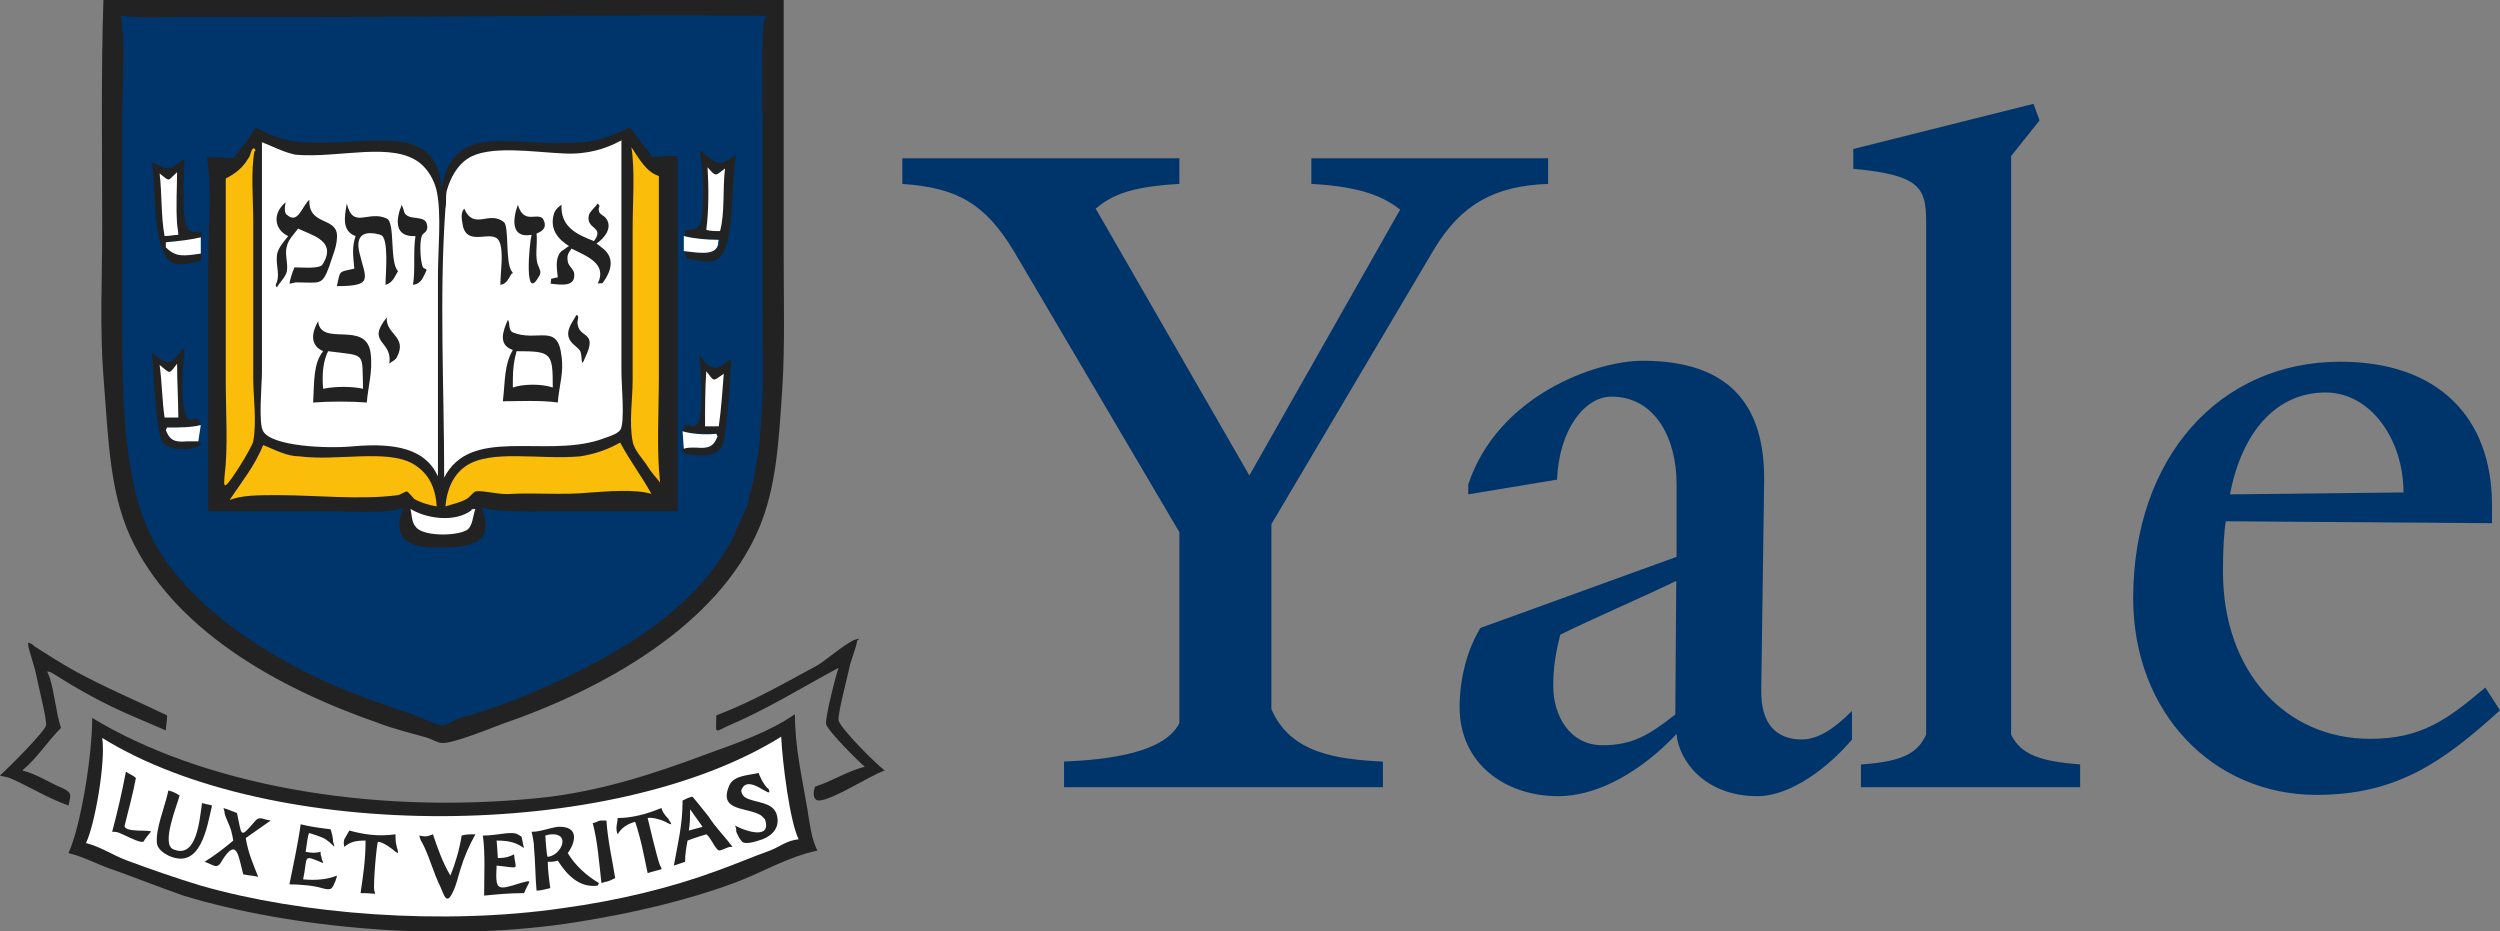<svg xmlns="http://www.w3.org/2000/svg" width="153" height="57" viewBox="0 0 153 57" fill="none"><rect x="0" y="0" width="153" height="57" fill="#808080" stroke="none"/><g clip-path="url(#clip0_2071_506)"><path d="M87.764 15.255L77.81 32.078V43.392C78.964 46.118 81.858 46.471 84.635 46.608V48.177H65.119V46.608C67.896 46.49 71.279 46.059 72.178 44.255V32.569L62.049 15.373C60.289 12.471 58.607 11.49 55.224 11.255V9.686H72.178V11.255C68.971 11.431 67.955 12.039 67.055 12.765L76.461 29.098L85.691 12.824C84.733 12.098 83.462 11.431 80.255 11.255V9.686H94.745V11.255C91.499 11.373 89.446 12.471 87.764 15.255ZM107.554 48.726C104.288 48.726 102.724 46.49 102.606 44.922C100.553 47.098 97.894 48.726 95.371 48.726C92.105 48.726 89.328 46.726 89.328 43.275C89.328 41.588 89.759 39.824 90.6 38.431L102.606 34.078V29.608C102.606 26.882 101.335 24.275 98.617 24.275C96.994 24.275 95.41 26.275 95.293 29.353L89.856 30.255V29.647C91.675 24.196 97.639 22.078 100.534 22.078C106.029 22.078 108.023 24.98 107.965 29.471L107.789 42.177C107.73 44.667 109.06 45.255 110.272 45.255C111.23 45.255 112.208 44.647 113.342 43.51V45.255C112.012 46.843 109.666 48.726 107.554 48.726ZM95.488 38.843C95.254 39.804 95.058 40.667 95.058 41.98C95.058 43.804 96.075 45.608 98.07 45.608C99.888 45.608 100.905 45 102.528 43.726L102.587 35.549C101.042 36.314 97.17 38 95.488 38.843ZM113.89 48.177V46.784C116.608 46.608 117.39 46 117.879 44.961V13.608C117.879 11.549 117.586 10.706 113.42 10.333V9.118L124.45 6.353L124.821 7.373L123.081 9.549V44.961C123.687 46.177 124.821 46.588 127.305 46.784V48.177H113.89ZM141.776 48.647C135.44 48.647 130.551 43.627 130.551 36.608C130.551 28.02 135.811 22.137 143.223 22.137C149.206 22.137 152.511 25.529 152.511 30.922V32.02L136.222 31.902C136.104 32.569 136.046 33.667 136.046 34.98C136.046 41.157 139.918 45.216 145.041 45.216C148.111 45.216 149.695 44.118 152.101 42.078L153 43.471C149.558 46.588 146.723 48.647 141.776 48.647ZM142.323 24.02C139.312 24.02 137.2 26.431 136.476 30.255L147.095 30.137C147.095 26.922 145.1 24.02 142.323 24.02Z" fill="#00356B"></path><path d="M6.33 -0.029C6.178 4.567 6.254 9.392 6.254 14.065C6.254 16.975 6.101 20.115 6.33 23.026C6.636 26.932 6.712 29.996 7.935 32.753C10.532 38.498 16.948 42.098 23.136 44.242C24.129 44.625 25.122 44.855 26.191 45.161C26.42 45.238 26.802 45.468 27.031 45.468C27.642 45.544 30.087 44.549 30.698 44.319C36.962 42.174 43.913 38.268 46.434 32.37C47.503 29.843 47.656 27.162 47.885 23.639C48.038 21.111 47.962 18.277 47.962 15.673V-0.105L6.33 -0.029ZM52.468 39.111C51.934 39.187 50.559 40.413 50.024 40.719C48.038 41.791 46.052 42.94 43.837 43.783C43.837 44.855 43.684 44.855 44.448 44.472C46.969 43.4 49.031 42.098 51.323 40.872C51.17 41.255 50.482 43.936 50.559 44.319C50.635 44.702 52.545 46.617 52.927 46.923C51.781 47.229 51.017 47.766 49.871 48.148C49.871 48.225 49.795 48.378 49.795 48.532C49.795 48.761 49.871 48.991 50.1 48.991C50.941 48.991 53.232 47.459 54.149 47.153C53.691 46.846 51.399 44.549 51.323 44.089C51.246 43.706 51.934 41.179 52.01 40.719C52.163 40.183 52.392 39.647 52.468 39.187C52.545 39.187 52.621 39.034 52.468 39.111ZM1.747 39.34C1.594 39.34 2.129 40.796 2.205 41.255C2.282 41.715 2.893 44.089 2.817 44.395C2.74 44.778 0.372 47.153 -0.01 47.459C0.219 47.536 0.372 47.536 0.601 47.612C1.824 48.148 2.893 48.838 4.192 49.297C4.344 48.608 4.421 48.532 3.81 48.225C3.046 47.919 2.282 47.383 1.365 47.153C2.282 46.387 2.893 45.391 3.733 44.549C3.428 43.63 3.351 42.481 3.046 41.485L2.893 41.102C2.893 41.102 2.969 41.025 3.428 41.332C4.879 42.251 6.407 43.093 8.011 43.783C8.698 44.089 9.462 44.395 10.15 44.702C10.15 44.472 10.226 44.089 10.226 43.783C8.316 42.864 6.483 42.098 4.65 41.102C3.81 40.642 2.969 40.106 2.129 39.57C2.129 39.57 1.9 39.34 1.747 39.34ZM48.649 43.706C47.121 44.778 45.135 45.468 43.226 46.157C40.17 47.306 36.733 48.455 32.99 48.838C22.372 49.91 12.212 47.919 5.643 43.936C5.643 46.234 4.955 50.523 4.192 52.208C5.108 52.438 5.796 52.821 6.636 53.127C8.164 53.663 9.691 54.276 11.219 54.812C17.788 56.803 27.337 57.723 35.358 56.421C38.719 55.884 42.003 55.118 44.906 54.046C46.587 53.433 48.191 52.438 50.024 52.055C49.642 51.289 49.566 50.446 49.413 49.527C49.107 47.689 48.649 45.774 48.649 43.706Z" fill="#222222"></path><path d="M46.739 0.967C37.497 0.891 27.795 1.044 18.4 1.044H10.914C9.768 1.044 8.469 1.12 7.4 0.967C7.705 2.959 7.476 5.486 7.476 7.631V18.89C7.476 25.324 7.553 30.838 10.226 34.438C12.136 37.043 14.733 38.957 17.636 40.566C19.927 41.868 22.448 42.787 25.198 43.706C25.657 43.859 26.573 44.319 27.032 44.395C27.337 44.395 27.872 44.013 28.177 43.936C30.163 43.4 31.844 42.711 33.601 41.944C37.955 39.953 42.309 37.425 44.601 33.366C44.906 32.907 45.059 32.37 45.288 31.911C45.441 31.605 45.594 31.221 45.746 30.915C45.823 30.685 45.823 30.609 45.823 30.456C45.899 30.226 45.976 29.996 46.052 29.69C46.128 29.46 46.128 29.23 46.205 28.924C46.281 28.617 46.281 28.311 46.358 28.005C46.434 27.622 46.51 27.162 46.51 26.703C46.51 26.396 46.587 26.013 46.587 25.554C46.739 23.562 46.663 21.341 46.663 19.35V7.324C46.663 5.41 46.587 3.112 46.739 1.35C46.739 1.197 47.121 0.967 46.739 0.967Z" fill="#00356B"></path><path d="M38.566 7.784C37.726 8.167 36.809 8.626 35.587 8.703C31.462 9.086 27.719 7.248 27.032 11.537C26.726 7.248 22.372 9.009 18.476 8.703C17.33 8.626 16.414 8.243 15.65 7.784C15.268 8.473 14.733 9.086 14.275 9.699C13.74 9.622 13.205 9.622 12.671 9.622C12.976 11.613 12.747 13.988 12.747 16.056V31.298H20.538C21.913 31.298 23.67 31.451 24.663 31.068C24.052 32.753 24.663 33.519 26.726 33.519C28.941 33.519 30.316 33.213 29.476 31.068C30.622 31.374 32.302 31.298 33.83 31.298H41.469V9.545C40.934 9.545 40.399 9.545 39.941 9.622C39.483 9.009 38.948 8.396 38.566 7.784ZM42.92 9.239C42.844 9.239 42.844 9.316 42.844 9.392C42.996 10.388 43.073 11.613 42.996 12.762C42.92 13.681 42.92 14.141 41.927 14.064C41.927 14.218 41.927 14.294 41.927 14.447C42.538 14.601 43.226 14.677 44.066 14.677C44.066 14.83 44.066 14.907 43.989 15.06C43.684 15.673 42.614 15.443 41.927 15.367C41.927 15.52 42.003 15.749 42.003 15.826C42.538 15.903 43.378 16.132 43.837 15.903C45.059 15.29 44.677 11.154 45.059 9.469C44.219 10.005 44.066 10.235 43.302 9.545C43.149 9.545 42.996 9.239 42.92 9.239ZM11.296 9.699C10.303 10.464 10.379 10.464 9.31 9.928C9.539 11.613 9.31 15.749 10.684 16.132C11.219 16.286 11.83 16.056 12.289 15.979C12.289 15.903 12.365 15.673 12.365 15.52C11.296 15.673 10.837 15.749 10.226 15.137C10.226 15.137 10.226 14.907 10.226 14.83C10.99 14.754 11.754 14.754 12.365 14.524C12.365 14.447 12.365 14.294 12.365 14.218C12.136 14.218 11.83 14.218 11.678 14.141C10.99 13.911 11.296 10.618 11.296 9.699ZM11.296 21.264C11.066 21.494 10.837 21.8 10.608 22.03C10.15 22.413 9.692 21.877 9.31 21.57C9.386 22.643 9.539 26.396 9.921 27.009C10.226 27.468 10.914 27.545 11.601 27.468C12.594 27.315 12.518 26.855 11.448 27.009C10.684 27.085 10.379 26.932 10.15 26.319L10.226 26.166C10.99 26.166 11.754 26.166 12.289 26.013C12.059 25.17 11.754 26.013 11.448 25.553C10.99 24.864 11.219 22.107 11.296 21.264ZM42.767 21.724C42.92 22.566 43.073 25.324 42.691 25.936C42.309 26.396 42.003 25.553 41.774 26.396C42.385 26.549 43.073 26.549 43.837 26.549L43.913 26.702C43.684 27.315 43.378 27.468 42.614 27.392C41.469 27.238 41.469 27.775 42.462 27.851C43.226 27.928 43.837 27.851 44.142 27.392C44.524 26.779 44.677 23.026 44.753 21.953C44.448 22.183 43.913 22.719 43.455 22.413C43.226 22.336 42.996 21.953 42.767 21.724Z" fill="#222222"></path><path d="M37.955 8.626C37.114 9.086 35.968 9.469 34.517 9.392C32.684 9.316 29.934 8.856 28.635 9.699C28.024 10.082 27.566 10.848 27.337 11.69C27.26 12.073 27.337 12.379 27.26 12.762C26.878 18.124 27.184 23.792 27.184 29.23C28.788 26.09 33.219 28.004 36.656 26.932C37.038 26.779 37.725 26.626 37.955 26.319C38.26 25.936 38.031 23.485 38.031 22.796V8.55C38.107 8.626 37.955 8.626 37.955 8.626ZM16.031 8.703V22.796C16.031 23.485 15.802 25.936 16.108 26.396C16.642 27.315 20.003 27.468 21.608 27.315C24.205 27.085 26.038 27.468 26.802 29.153V16.898C26.802 15.213 27.031 13.145 26.726 11.69C26.573 11.001 26.191 10.388 25.733 10.005C24.052 8.626 20.767 9.699 18.094 9.469C17.33 9.316 16.642 8.933 16.031 8.703ZM43.302 10.235C43.378 11.46 43.378 12.916 43.225 14.065C43.455 14.141 43.684 14.141 44.066 14.141C44.371 13.069 44.218 11.537 44.371 10.311C43.76 10.771 43.837 10.848 43.302 10.235ZM10.837 10.541C10.226 11.077 10.455 11.154 9.768 10.618C9.92 11.843 9.844 13.222 10.073 14.447C10.379 14.447 10.684 14.371 10.913 14.371C10.913 14.141 10.837 13.835 10.837 13.681C10.761 12.609 10.837 11.384 10.837 10.541ZM41.85 14.447V15.367C42.614 15.443 43.684 15.673 43.913 15.06C43.989 14.907 43.913 14.83 43.989 14.677C43.225 14.677 42.462 14.601 41.85 14.447ZM12.288 14.524C11.677 14.677 10.913 14.754 10.149 14.83C10.149 14.83 10.149 15.06 10.149 15.137C10.761 15.749 11.219 15.673 12.288 15.52V14.524ZM10.837 22.26C10.302 22.949 10.455 22.873 9.768 22.337C9.92 23.409 9.92 24.558 10.073 25.553C10.302 25.553 10.684 25.553 10.913 25.553C10.913 24.558 10.837 23.332 10.837 22.26ZM43.225 22.72C43.149 23.792 43.149 25.017 43.149 26.09C43.378 26.09 43.76 26.09 43.989 26.09C44.142 25.017 44.218 23.868 44.295 22.873C43.607 23.332 43.76 23.409 43.225 22.72ZM12.288 26.013C11.677 26.166 10.99 26.166 10.226 26.166L10.149 26.319C10.379 26.932 10.684 27.085 11.448 27.009C11.754 27.009 11.983 27.009 12.136 27.009L12.288 26.013ZM41.774 26.396L41.85 27.468C42.003 27.392 42.232 27.392 42.614 27.392C43.378 27.468 43.684 27.315 43.913 26.702L43.837 26.549C43.073 26.626 42.309 26.549 41.774 26.396ZM25.122 31.145C25.198 31.451 25.198 31.987 25.427 32.217C25.809 32.83 27.872 32.83 28.559 32.447C28.941 32.217 28.941 31.528 29.094 31.145C29.094 31.145 28.788 31.145 28.864 31.221C27.872 31.987 26.114 31.758 25.122 31.145ZM47.809 45.085C37.496 51.519 16.642 51.595 6.254 45.161C6.483 46.617 5.795 50.523 5.261 51.595C6.177 51.825 6.941 52.361 7.782 52.667C9.233 53.203 10.761 53.74 12.288 54.199C18.399 55.961 27.108 56.65 34.441 55.578C37.802 55.118 41.01 54.352 43.913 53.28C44.982 52.897 46.052 52.438 47.121 52.055C47.732 51.825 48.114 51.442 48.878 51.365C48.343 50.293 47.885 46.693 47.809 45.085Z" fill="white"></path><path d="M38.642 9.009C38.871 10.465 38.718 12.38 38.718 13.988V23.256C38.718 24.405 38.489 25.86 38.718 27.009C38.795 27.545 39.406 28.158 39.635 28.541C39.864 28.924 40.17 29.23 40.399 29.536C40.17 27.545 40.323 25.171 40.323 23.026V10.771C39.559 10.541 39.1 9.699 38.642 9.009ZM15.573 9.086H15.497C15.344 9.163 15.344 9.546 15.191 9.699C14.886 10.235 14.427 10.618 13.816 10.924V23.332C13.816 25.247 13.969 27.392 13.74 29.154C13.74 29.307 13.663 29.766 13.816 29.69C14.045 29.613 15.42 27.392 15.497 27.009C15.726 25.783 15.497 24.328 15.497 23.103V13.528C15.497 12.15 15.344 10.541 15.573 9.239C15.649 9.316 15.649 9.163 15.573 9.086ZM37.955 27.085C37.267 27.468 36.503 27.775 35.51 27.928C33.066 28.158 30.01 27.468 28.483 28.541C27.719 29.077 27.337 29.996 27.26 30.992C27.719 30.838 28.177 30.762 28.559 30.532C28.712 30.456 28.941 30.149 29.094 30.073C29.628 29.996 30.545 30.302 31.309 30.226C32.76 30.149 34.441 30.302 36.045 30.149C37.114 30.073 38.871 29.919 39.864 30.226C39.33 29.23 38.566 28.234 37.955 27.085ZM16.108 27.239C15.573 28.541 14.809 29.46 14.045 30.609C14.733 30.302 15.879 30.302 16.948 30.302C19.316 30.302 22.066 30.609 24.358 30.302C24.434 30.302 24.816 30.073 24.892 30.073C24.969 30.073 25.274 30.456 25.351 30.532C25.733 30.762 26.267 30.915 26.726 30.992C26.649 29.766 26.191 28.924 25.274 28.387C23.67 27.468 20.615 28.234 18.323 27.928C17.559 27.928 16.872 27.545 16.108 27.239Z" fill="#FABD0A"></path><path d="M17.483 12.38C16.643 13.069 16.796 14.065 17.636 14.448C17.407 14.754 17.025 15.137 16.948 15.597C16.872 16.363 17.178 16.822 16.872 17.435C16.872 17.435 16.872 17.511 16.948 17.588C17.101 17.282 17.483 16.975 17.559 16.592C17.636 16.056 17.407 15.52 17.559 15.06C17.636 14.677 18.018 14.294 18.247 13.988C19.011 14.371 20.386 14.677 19.927 15.826C19.851 15.979 19.775 16.209 19.622 16.286C19.24 16.439 18.476 16.363 18.018 16.363C17.865 16.745 17.789 16.975 17.712 17.358C17.789 17.358 18.094 17.282 18.094 17.282C19.622 17.282 19.698 17.511 20.157 16.286C20.309 15.75 20.691 14.984 20.615 14.294C20.462 13.299 18.858 13.758 18.934 12.226C18.476 12.609 18.247 13.758 17.559 13.146C17.407 13.069 17.407 12.686 17.483 12.38ZM21.226 12.456C21.073 13.299 20.921 14.141 21.761 14.448C21.532 15.137 21.608 15.597 21.684 16.439C20.691 16.669 20.844 16.516 20.615 17.511C22.907 17.511 22.372 17.052 21.99 15.443C21.761 14.448 22.219 14.065 23.289 14.371C23.823 14.524 23.594 16.745 23.594 17.435C24.052 17.282 24.129 16.975 24.358 16.592C23.823 16.056 24.205 13.605 23.671 13.375C22.525 12.839 21.608 14.065 21.226 12.456ZM36.58 12.456C36.427 12.686 36.122 12.916 36.045 13.146C35.816 14.065 37.038 13.835 36.351 14.754C35.358 14.371 34.288 13.912 34.365 12.533C34.136 12.686 33.983 12.839 33.906 13.069C33.601 14.065 34.212 14.677 34.823 15.06C34.67 15.137 34.517 15.29 34.365 15.367C33.983 15.75 34.059 16.286 34.136 16.975C34.059 16.975 33.83 17.052 33.754 17.052C33.677 17.128 33.754 17.282 33.677 17.358C34.365 17.435 35.281 17.588 35.129 16.669C35.052 16.439 34.747 16.209 34.747 15.979C34.67 15.597 34.823 15.443 34.976 15.214C35.892 15.673 37.191 16.133 36.58 17.358C36.886 17.282 36.809 17.435 36.962 17.205C37.497 16.439 37.573 15.673 36.809 15.137C36.733 15.06 36.504 14.907 36.504 14.907C36.962 14.601 37.573 13.912 37.038 13.299C36.962 13.222 36.656 13.069 36.656 12.916C36.58 12.609 36.809 12.686 36.58 12.456ZM24.587 12.533C24.205 13.452 24.129 14.524 25.427 14.448C25.275 15.367 25.427 16.516 25.275 17.435C25.809 17.358 25.886 16.975 26.115 16.516C26.038 16.439 25.962 16.439 25.886 16.363C25.733 16.056 25.657 14.907 25.809 14.448C25.886 14.218 26.268 14.218 26.115 13.682C25.962 13.146 24.969 13.528 24.74 12.992C24.74 12.916 24.587 12.533 24.587 12.533ZM31.691 12.533C31.386 13.375 31.233 14.601 32.532 14.371C32.379 14.984 32.073 18.584 32.99 16.899C33.066 16.822 33.066 16.745 33.066 16.592L32.99 16.363C32.684 15.826 32.913 14.984 32.837 14.294C33.219 14.141 33.525 13.912 33.219 13.375C32.837 12.992 32.073 13.758 31.691 12.533ZM28.407 12.763C28.177 13.069 28.254 13.375 28.33 13.835C28.636 15.137 30.163 13.988 30.545 14.754C30.851 15.367 30.622 16.669 30.622 17.435C31.004 17.358 31.08 17.128 31.309 16.745C31.462 16.745 31.309 16.592 31.309 16.592C30.927 16.056 31.157 13.912 30.851 13.605C29.934 12.839 29.018 14.141 28.407 12.763ZM35.281 19.273C34.976 19.809 34.441 20.422 35.052 21.035C35.129 21.111 35.434 21.341 35.511 21.494C35.663 21.801 35.511 22.643 35.816 21.877C36.58 20.269 35.511 20.728 35.358 19.886C35.281 19.579 35.511 19.35 35.281 19.273ZM23.671 19.426C22.372 21.035 24.052 20.805 23.823 22.26C23.976 22.107 24.129 22.107 24.282 21.877C24.969 20.575 23.594 20.498 23.671 19.426ZM31.08 19.579C30.774 20.269 30.469 21.111 31.386 21.418C30.851 22.337 30.927 23.256 30.774 24.558C31.768 24.558 33.066 24.481 34.136 24.634C34.212 23.639 34.517 22.796 34.365 21.8C34.136 19.733 32.913 20.958 31.386 20.345C31.08 20.192 31.233 19.733 31.08 19.579ZM19.469 19.656C19.087 20.345 18.934 21.111 19.775 21.494C19.164 22.26 19.24 23.332 19.164 24.634C20.157 24.558 21.455 24.558 22.448 24.634C22.525 23.639 22.83 22.72 22.677 21.571C22.372 19.579 19.622 21.264 19.469 19.656ZM7.705 47.23C7.476 48.455 7.171 49.757 6.865 50.906C7.018 50.906 7.171 50.906 7.324 50.983C7.705 51.136 8.24 51.442 8.622 51.519C8.622 51.519 8.851 51.519 8.775 51.519C8.851 51.365 9.157 50.983 9.233 50.906C9.31 50.753 7.553 50.983 7.629 50.523C7.858 49.604 8.164 48.455 8.317 47.612C8.164 47.459 7.935 47.383 7.705 47.23ZM46.434 47.306C45.746 47.459 44.83 47.459 44.601 48.149C43.99 49.681 45.746 49.374 46.587 49.91C46.663 49.987 46.739 50.063 46.816 50.14C47.274 51.519 45.365 50.753 44.983 50.523C45.059 50.676 45.059 50.753 45.059 50.906C45.135 51.059 45.212 51.289 45.365 51.442C45.517 51.748 46.205 51.519 46.663 51.365C47.274 51.136 47.809 50.6 47.503 49.757C47.198 49.068 46.281 49.144 45.67 48.838C45.365 48.685 45.365 48.378 45.365 48.378C45.746 47.23 47.351 49.068 47.045 48.302C46.739 48.072 46.434 47.383 46.434 47.306ZM10.303 48.378C10.15 49.221 9.462 50.829 9.615 51.672C9.692 51.978 9.997 52.208 10.303 52.361C12.289 53.28 12.671 50.6 12.976 49.297C12.747 49.221 12.594 49.221 12.365 49.144C12.212 50.14 12.06 52.591 10.608 51.978C9.844 51.672 10.837 49.297 10.99 48.685C10.761 48.532 10.608 48.455 10.303 48.378ZM42.385 48.761C42.233 48.761 41.927 48.914 41.774 48.991C41.774 50.523 41.469 51.672 41.24 52.974C41.469 52.897 41.698 52.821 41.927 52.744C41.927 52.285 42.004 51.825 42.08 51.442C42.462 51.289 43.226 51.059 43.226 51.059C43.455 51.212 43.684 51.748 43.837 51.902C43.99 52.131 44.066 52.055 44.448 51.902C44.601 51.825 44.754 51.825 44.83 51.825C44.371 51.212 43.76 50.6 43.379 49.987C43.149 49.681 42.385 48.761 42.385 48.761ZM40.476 49.451C39.559 49.834 38.642 50.063 37.802 50.063C37.802 50.217 37.726 50.523 37.726 50.676C37.726 50.906 37.802 51.059 37.802 51.059C38.031 50.676 38.337 50.446 38.872 50.293C39.254 51.442 39.406 52.361 39.636 53.434C40.629 53.127 40.552 53.28 40.399 52.974C40.247 52.668 39.636 50.063 39.636 50.063C39.941 49.987 40.629 50.217 40.858 50.37C40.858 50.37 41.011 50.446 41.087 50.446C41.011 50.217 40.858 50.14 40.934 50.14C40.629 49.834 40.552 49.681 40.476 49.451ZM13.664 49.451C13.664 49.374 13.74 49.681 13.74 49.681C13.74 49.91 13.893 50.14 13.969 50.37C14.122 50.676 14.198 50.983 14.275 51.442C13.74 51.902 13.129 52.361 12.518 52.744C13.053 52.897 13.282 53.28 13.587 52.668C14.504 51.212 14.58 52.361 14.886 53.51C15.268 53.587 15.497 53.587 15.803 53.663C15.497 52.897 15.191 52.208 15.039 51.289C15.573 50.906 16.032 50.6 16.567 50.217C16.032 50.14 15.879 49.91 15.573 50.293C14.657 51.365 14.809 51.136 14.504 49.757C14.275 49.68 13.969 49.527 13.664 49.451ZM37.115 50.217C36.962 50.217 36.886 50.217 36.733 50.217C36.656 50.217 36.427 50.37 36.274 50.37C36.58 51.519 36.656 52.744 36.809 54.046L37.038 53.97C37.191 53.97 37.497 53.816 37.649 53.74C37.497 52.744 37.191 51.442 37.115 50.217ZM18.4 50.446C18.247 51.595 17.941 52.974 17.712 54.123C18.323 54.123 19.24 54.199 19.698 54.353C20.309 54.506 20.309 54.429 20.539 53.893C20.539 53.816 20.615 53.74 20.615 53.587C20.08 53.816 19.316 53.893 18.552 53.816C18.858 52.361 18.476 52.285 19.775 52.821C19.775 52.744 19.698 52.591 19.698 52.591C19.698 52.514 19.622 52.285 19.622 52.285V52.131C19.316 52.208 19.087 52.208 18.705 52.131C18.782 51.595 18.858 50.983 18.934 50.983C19.164 51.059 19.698 51.212 19.927 51.365C20.157 51.519 20.309 51.672 20.462 51.825C20.462 51.748 20.386 51.519 20.386 51.519C20.386 51.289 20.309 50.983 20.233 50.753C19.622 50.676 19.011 50.6 18.4 50.446ZM34.365 50.6C34.288 50.6 34.212 50.6 34.136 50.6C33.601 50.676 33.066 50.906 32.532 50.906C32.608 51.212 32.684 51.595 32.684 51.902C32.761 52.744 32.761 53.663 32.837 54.506C33.066 54.506 33.372 54.429 33.677 54.353C33.601 53.816 33.525 53.204 33.525 52.744C33.754 52.744 33.906 52.744 34.136 52.668C34.67 53.51 35.434 54.353 36.58 54.2L36.656 54.046C35.892 53.587 35.205 52.974 34.747 52.208C35.052 51.825 35.587 50.676 34.365 50.6ZM21.379 50.829C21.302 50.983 21.15 51.212 21.073 51.365C20.997 51.595 21.073 51.825 21.073 51.825C21.455 51.519 21.761 51.442 22.372 51.442C22.372 52.668 22.219 53.587 22.066 54.659C23.136 54.659 22.983 54.812 22.907 54.506C22.83 54.123 23.059 51.519 23.136 51.519C23.441 51.519 24.052 51.978 24.205 52.131L24.358 52.208C24.358 51.978 24.282 51.902 24.282 51.825C24.205 51.519 24.205 51.365 24.205 51.059C23.136 51.212 22.219 51.059 21.379 50.829ZM31.309 50.983C30.774 50.983 30.24 51.136 29.552 51.136C29.705 52.285 29.629 53.587 29.629 54.812C30.393 54.736 31.157 54.659 32.073 54.659C32.379 53.893 32.684 53.816 31.844 54.046C30.393 54.506 30.316 54.506 30.393 52.974C31.92 53.127 31.538 53.28 31.462 52.285C31.157 52.438 30.927 52.514 30.469 52.514C30.469 52.361 30.393 51.442 30.393 51.442C31.233 51.442 31.615 51.595 32.073 51.902C31.997 51.672 31.997 51.519 31.92 51.212C31.691 51.059 31.615 50.983 31.309 50.983ZM25.657 51.136C25.657 51.136 25.733 51.442 25.809 51.519C26.268 52.361 26.497 53.357 26.955 54.276C27.184 54.812 27.337 55.425 27.719 54.582C27.948 54.123 28.025 53.663 28.177 53.204C28.407 52.438 28.712 51.748 29.094 51.059C28.788 51.059 28.483 51.059 28.254 51.136C28.101 52.055 27.872 52.821 27.566 53.587C27.108 52.821 26.802 51.978 26.497 51.059C26.115 51.212 26.038 51.212 25.657 51.136Z" fill="#222222"></path><path d="M20.08 21.494C19.775 22.107 19.698 22.873 19.775 23.792C20.538 23.639 21.532 23.639 22.219 23.792C22.143 21.494 22.448 21.8 20.08 21.494ZM31.615 21.494C31.462 22.03 31.386 22.566 31.386 23.256C31.386 23.485 31.386 23.562 31.386 23.715C32.073 23.485 33.142 23.485 33.83 23.715C33.83 21.57 33.754 21.494 31.615 21.494ZM42.233 49.527C42.233 49.986 42.233 50.37 42.156 50.829L42.996 50.599L42.233 49.527ZM33.906 51.059C33.754 51.059 33.601 51.059 33.372 51.135C33.372 51.135 33.448 52.438 33.524 52.438C34.288 52.361 34.899 51.135 33.906 51.059Z" fill="white"></path></g><defs><clipPath id="clip0_2071_506"><rect width="153" height="57" fill="white"></rect></clipPath></defs></svg>